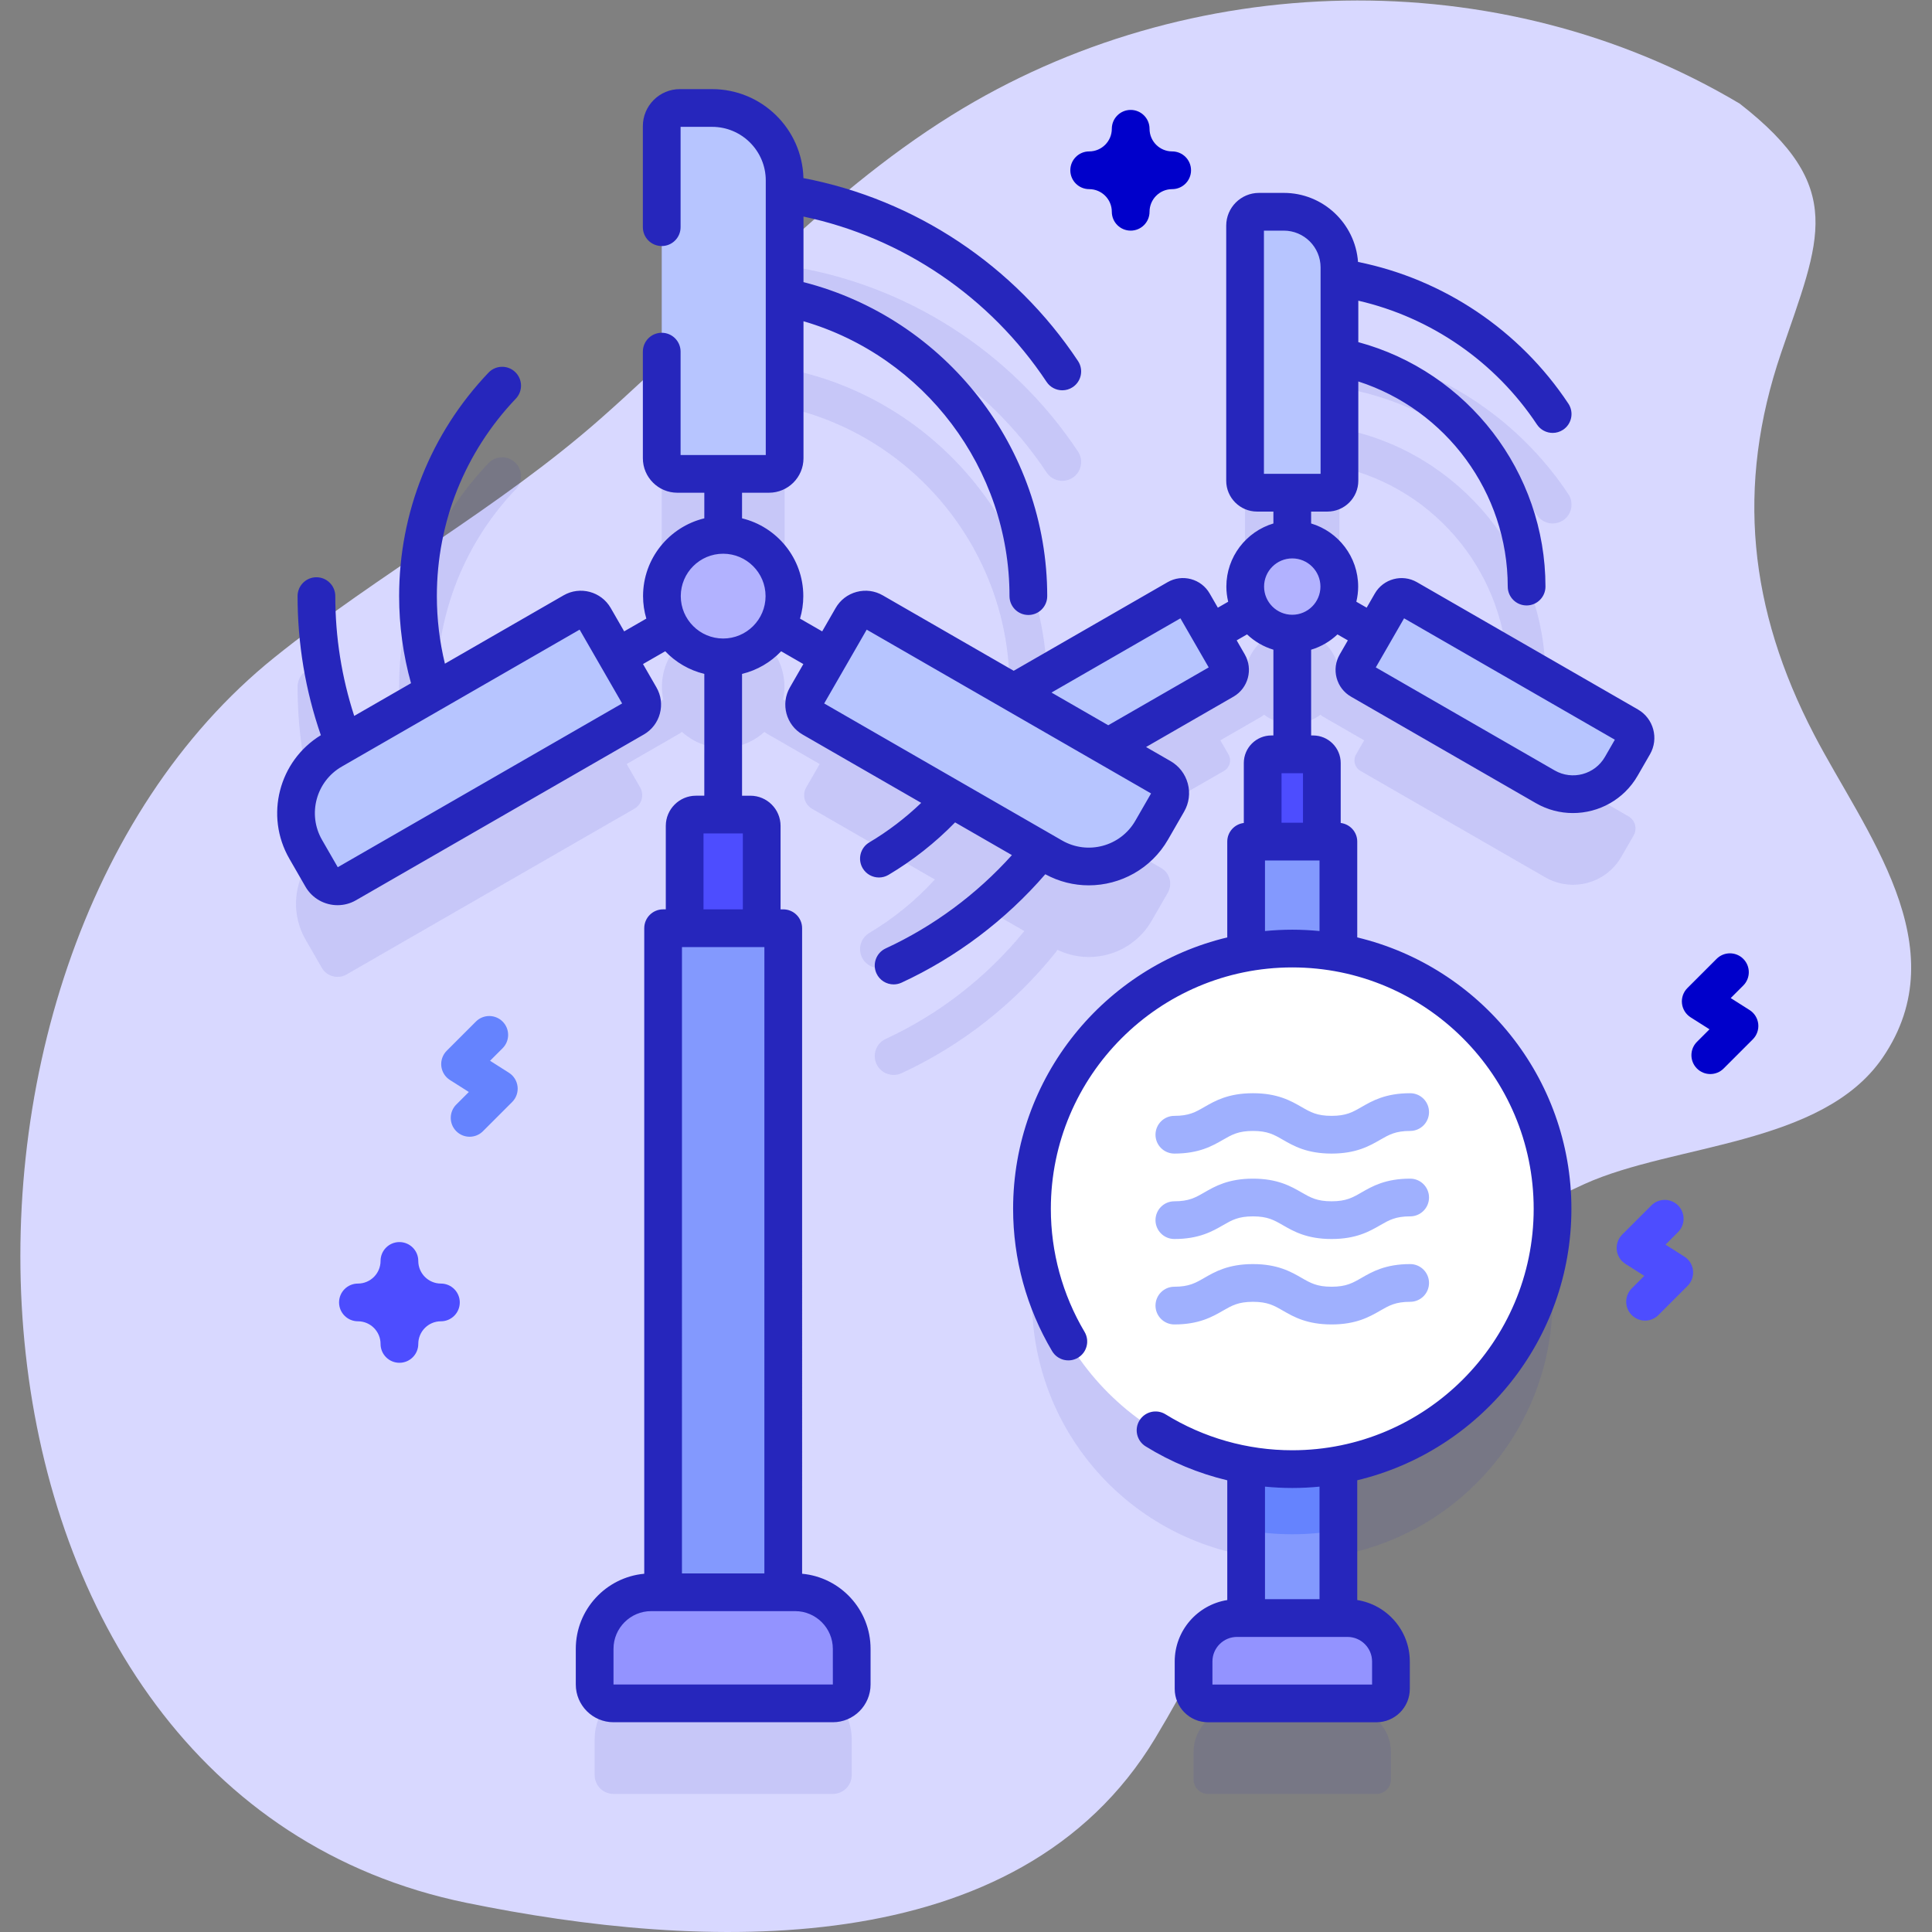<?xml version="1.0" encoding="UTF-8" standalone="no"?>
<!-- Created with Inkscape (http://www.inkscape.org/) -->

<svg
   version="1.1"
   id="svg2"
   width="682.667"
   height="682.667"
   viewBox="0 0 682.667 682.667"
   sodipodi:docname="Tesvikler-7.ai"
   xmlns:inkscape="http://www.inkscape.org/namespaces/inkscape"
   xmlns:sodipodi="http://sodipodi.sourceforge.net/DTD/sodipodi-0.dtd"
   xmlns="http://www.w3.org/2000/svg"
   xmlns:svg="http://www.w3.org/2000/svg">
  <rect x="0" y="0" width="682.667" height="682.667" fill="#808080" stroke="none"/>
  <defs
     id="defs6">
    <clipPath
       clipPathUnits="userSpaceOnUse"
       id="clipPath16">
      <path
         d="M 0,512 H 512 V 0 H 0 Z"
         id="path14" />
    </clipPath>
    <clipPath
       clipPathUnits="userSpaceOnUse"
       id="clipPath28">
      <path
         d="M 78.466,459.503 H 433.537 V 36.6 H 78.466 Z"
         id="path26" />
    </clipPath>
  </defs>
  <sodipodi:namedview
     id="namedview4"
     pagecolor="#ffffff"
     bordercolor="#000000"
     borderopacity="0.25"
     inkscape:showpageshadow="2"
     inkscape:pageopacity="0.0"
     inkscape:pagecheckerboard="0"
     inkscape:deskcolor="#d1d1d1" />
  <g
     id="g8"
     inkscape:groupmode="layer"
     inkscape:label="Tesvikler-7"
     transform="matrix(1.333,0,0,-1.333,0,682.667)">
    <g
       id="g10">
      <g
         id="g12"
         clip-path="url(#clipPath16)">
        <g
           id="g18"
           transform="translate(461.172,484.648)">
          <path
             d="m 0,0 c -63.757,37.987 -146.258,35.878 -208.873,-3.041 -35.18,-21.866 -62.374,-53.403 -93.212,-80.552 -27.022,-23.789 -58.445,-40.758 -86.353,-63.204 -101.21,-81.403 -91.553,-300.961 50.962,-330.125 61.777,-12.642 146.21,-16.696 182.519,43.642 34.62,57.531 46.232,116.383 113.876,146.942 23.573,10.65 62.975,10.113 78.944,33.45 20.152,29.45 -4.853,60.043 -18.192,85.707 -17.19,33.074 -20.795,65.682 -8.699,101.16 C 21.27,-35.81 28.521,-22.239 0,0 Z"
             style="fill:#d8d8ff;fill-opacity:1;fill-rule:nonzero;stroke:none"
             id="path20" />
        </g>
        <g
           id="g22">
          <g
             id="g24" />
          <g
             id="g40">
            <g
               clip-path="url(#clipPath28)"
               opacity="0.1"
               id="g38">
              <g
                 transform="translate(431.689,295.726)"
                 id="g32">
                <path
                   d="m 0,0 -58.581,33.744 c -1.521,0.876 -3.464,0.353 -4.341,-1.168 l -2.161,-3.752 -10.757,6.196 c -0.3,0.172 -0.61,0.31 -0.926,0.415 0.057,0.485 0.095,0.976 0.095,1.476 0,5.147 -3.12,9.563 -7.57,11.467 0.066,0.324 0.101,0.659 0.101,1.002 v 12.414 h 4.329 c 1.755,0 3.178,1.423 3.178,3.178 v 27.672 c 25.909,-5.788 44.611,-29.055 44.611,-55.734 0,-2.762 2.239,-5 5,-5 2.761,0 5,2.238 5,5 0,31.753 -22.546,59.408 -53.61,65.759 -0.336,0.069 -0.671,0.101 -1.001,0.102 v 10.915 c 21.295,-3.444 40.345,-15.724 52.35,-33.807 0.962,-1.45 2.551,-2.235 4.17,-2.235 0.95,0 1.91,0.271 2.761,0.835 2.3,1.527 2.927,4.631 1.4,6.932 -13.704,20.643 -35.548,34.602 -59.932,38.297 -0.316,0.049 -0.629,0.06 -0.938,0.05 -1.083,7.08 -7.182,12.51 -14.565,12.51 h -6.575 c -2.037,0 -3.688,-1.651 -3.688,-3.688 V 64.974 c 0,-1.755 1.423,-3.178 3.178,-3.178 h 4.33 V 49.382 c 0,-0.343 0.035,-0.678 0.101,-1.002 -4.451,-1.904 -7.57,-6.32 -7.57,-11.468 0,-0.5 0.038,-0.99 0.095,-1.474 -0.316,-0.105 -0.626,-0.243 -0.926,-0.415 l -10.758,-6.195 -2.161,3.752 c -0.876,1.521 -2.819,2.044 -4.341,1.168 L -162.98,8.824 -200.194,30.26 c -1.981,1.141 -4.512,0.46 -5.653,-1.521 l -3.569,-6.196 -14.01,8.07 c -0.228,0.131 -0.467,0.224 -0.705,0.316 0.242,1.115 0.377,2.269 0.377,3.456 0,7.252 -4.755,13.389 -11.316,15.474 0.039,0.251 0.077,0.503 0.077,0.765 v 16.167 h 7.15 c 2.286,0 4.139,1.853 4.139,4.139 v 37.586 c 34.599,-7.568 59.61,-38.569 59.61,-74.132 0,-2.762 2.239,-5 5,-5 2.761,0 5,2.238 5,5 0,40.637 -28.854,76.03 -68.608,84.157 -0.336,0.069 -0.671,0.102 -1.002,0.103 v 17.27 c 28.246,-4.497 53.521,-20.766 69.436,-44.737 0.962,-1.45 2.551,-2.235 4.17,-2.235 0.95,0 1.911,0.271 2.761,0.835 2.3,1.527 2.927,4.631 1.4,6.932 -17.613,26.529 -45.685,44.468 -77.018,49.216 -0.277,0.043 -0.549,0.046 -0.82,0.043 -0.722,9.953 -9.005,17.809 -19.142,17.809 h -8.562 c -2.653,0 -4.803,-2.15 -4.803,-4.803 V 70.931 c 0,-2.286 1.853,-4.139 4.139,-4.139 h 7.15 V 50.625 c 0,-0.262 0.038,-0.514 0.077,-0.765 -6.561,-2.086 -11.316,-8.223 -11.316,-15.474 0,-1.186 0.135,-2.34 0.377,-3.454 -0.238,-0.092 -0.477,-0.185 -0.705,-0.317 l -14.01,-8.068 -3.568,6.197 c -1.141,1.981 -3.672,2.662 -5.653,1.521 l -32.62,-18.785 c -0.026,0.112 -0.034,0.224 -0.068,0.335 -2.264,7.277 -3.412,14.872 -3.412,22.571 0,19.579 7.434,38.167 20.932,52.339 1.904,1.999 1.828,5.164 -0.172,7.068 -2,1.904 -5.165,1.828 -7.069,-0.172 -15.277,-16.039 -23.69,-37.076 -23.69,-59.235 0,-8.707 1.3,-17.301 3.863,-25.542 0.263,-0.845 0.735,-1.564 1.335,-2.133 l -15.416,-8.878 c -4.438,11.66 -6.702,23.951 -6.702,36.553 0,2.762 -2.239,5 -5,5 -2.761,0 -5,-2.238 -5,-5 0,-14.105 2.572,-27.866 7.644,-40.899 0.102,-0.262 0.226,-0.509 0.365,-0.743 -8.249,-5.597 -10.913,-16.685 -5.859,-25.462 l 4.273,-7.42 c 1.324,-2.299 4.261,-3.089 6.56,-1.765 l 76.296,43.936 c 1.981,1.141 2.662,3.672 1.521,5.653 l -3.568,6.196 14.01,8.068 c 0.232,0.134 0.437,0.296 0.639,0.459 1.888,-1.725 4.179,-3.006 6.722,-3.689 -0.49,-0.773 -0.784,-1.684 -0.784,-2.667 V -23.52 h -2.212 c -1.657,0 -3,-1.343 -3,-3 v -27.127 h -5.712 v -176.022 h -3.144 c -8.284,0 -15,-6.716 -15,-15 v -9.456 c 0,-2.761 2.239,-5 5,-5 h 58.137 c 2.761,0 5,2.239 5,5 v 9.456 c 0,8.284 -6.716,15 -15,15 h -3.144 v 176.021 h -5.712 v 27.127 c 0,1.657 -1.343,3 -3,3 h -2.212 v 39.573 c 0,0.983 -0.294,1.894 -0.784,2.667 2.543,0.683 4.833,1.963 6.721,3.688 0.202,-0.163 0.407,-0.325 0.639,-0.459 l 14.009,-8.07 -3.569,-6.195 c -1.141,-1.981 -0.46,-4.512 1.521,-5.653 l 32.602,-18.779 c -0.091,-0.085 -0.192,-0.153 -0.277,-0.247 -5.016,-5.45 -10.78,-10.129 -17.132,-13.906 -2.374,-1.411 -3.154,-4.479 -1.743,-6.854 0.935,-1.572 2.597,-2.445 4.303,-2.445 0.869,0 1.75,0.227 2.55,0.703 7.187,4.273 13.708,9.566 19.38,15.73 0.609,0.662 0.983,1.447 1.171,2.265 l 15.444,-8.896 c -9.888,-12.166 -22.577,-22.051 -36.755,-28.602 -2.506,-1.158 -3.6,-4.13 -2.441,-6.637 0.844,-1.827 2.652,-2.903 4.542,-2.903 0.702,0 1.416,0.148 2.095,0.462 15.809,7.306 29.937,18.379 40.856,32.024 0.177,0.221 0.318,0.458 0.452,0.698 8.987,-4.35 19.935,-1.094 24.997,7.693 l 4.274,7.419 c 1.324,2.299 0.534,5.236 -1.765,6.56 l -14.016,8.074 30.702,17.68 c 1.521,0.876 2.044,2.819 1.168,4.34 l -2.16,3.752 10.758,6.195 c 0.302,0.174 0.578,0.375 0.829,0.598 0.947,-0.712 1.996,-1.291 3.124,-1.713 -0.397,-0.717 -0.643,-1.529 -0.643,-2.406 V -7.552 h -0.538 c -1.272,0 -2.304,-1.031 -2.304,-2.304 v -20.828 h -4.388 v -29.455 c -32.268,-5.775 -56.766,-33.964 -56.766,-67.893 0,-33.929 24.498,-62.117 56.766,-67.893 v -40.58 h 24.46 v 40.58 c 32.267,5.776 56.764,33.964 56.764,67.892 0,33.928 -24.497,62.116 -56.764,67.892 v 29.455 h -4.389 v 20.83 c 0,1.272 -1.031,2.304 -2.304,2.304 h -0.538 v 30.386 c 0,0.877 -0.246,1.69 -0.643,2.406 1.128,0.422 2.177,1 3.123,1.712 0.251,-0.223 0.527,-0.424 0.829,-0.598 l 10.757,-6.196 -2.161,-3.751 c -0.876,-1.521 -0.353,-3.464 1.168,-4.341 l 48.993,-28.221 c 7.06,-4.067 16.081,-1.64 20.148,5.42 l 3.282,5.697 C 2.372,-3.272 1.765,-1.017 0,0 Z"
                   style="fill:#2626bc;fill-opacity:1;fill-rule:nonzero;stroke:none"
                   id="path30" />
              </g>
              <g
                 transform="translate(357.19,59.218)"
                 id="g36">
                <path
                   d="m 0,0 h -29.284 c -6.361,0 -11.518,-5.157 -11.518,-11.518 v -7.261 c 0,-2.12 1.719,-3.839 3.839,-3.839 H 7.679 c 2.12,0 3.839,1.719 3.839,3.839 v 7.261 C 11.518,-5.156 6.361,0 0,0 Z"
                   style="fill:#2626bc;fill-opacity:1;fill-rule:nonzero;stroke:none"
                   id="path34" />
              </g>
            </g>
          </g>
        </g>
        <path
           d="m 330.319,289.042 h 24.46 V 83.222 h -24.46 z"
           style="fill:#8399fe;fill-opacity:1;fill-rule:nonzero;stroke:none"
           id="path42" />
        <g
           id="g44"
           transform="translate(354.779,242.343)">
          <path
             d="m 0,0 v -135.83 c -3.97,-0.71 -8.06,-1.08 -12.23,-1.08 -4.17,0 -8.26,0.37 -12.23,1.08 V 0 c 3.97,0.71 8.06,1.08 12.23,1.08 C -8.06,1.08 -3.97,0.71 0,0 Z"
             style="fill:#6583fe;fill-opacity:1;fill-rule:nonzero;stroke:none"
             id="path46" />
        </g>
        <g
           id="g48"
           transform="translate(350.39,289.041)">
          <path
             d="m 0,0 h -15.683 v 20.83 c 0,1.272 1.031,2.304 2.304,2.304 h 11.076 c 1.272,0 2.304,-1.031 2.304,-2.304 L 0.001,0 Z"
             style="fill:#4d4dff;fill-opacity:1;fill-rule:nonzero;stroke:none"
             id="path50" />
        </g>
        <g
           id="g52"
           transform="translate(342.548,369.108)">
          <path
             d="m 0,0 c 6.886,0 12.469,-5.583 12.469,-12.469 0,-6.886 -5.583,-12.469 -12.469,-12.469 -6.886,0 -12.469,5.583 -12.469,12.469 C -12.469,-5.583 -6.886,0 0,0"
             style="fill:#b2b2ff;fill-opacity:1;fill-rule:nonzero;stroke:none"
             id="path54" />
        </g>
        <g
           id="g56"
           transform="translate(351.878,381.522)">
          <path
             d="m 0,0 h -18.659 c -1.755,0 -3.178,1.423 -3.178,3.178 v 67.605 c 0,2.037 1.651,3.688 3.688,3.688 h 6.575 c 8.148,0 14.753,-6.605 14.753,-14.753 V 3.178 C 3.178,1.423 1.755,0 0,0"
             style="fill:#b7c5ff;fill-opacity:1;fill-rule:nonzero;stroke:none"
             id="path58" />
        </g>
        <g
           id="g60"
           transform="translate(316.329,352.305)">
          <path
             d="m 0,0 9.312,-16.17 c 0.876,-1.521 0.353,-3.465 -1.168,-4.341 l -58.585,-33.737 c -1.765,-1.017 -4.02,-0.41 -5.037,1.356 l -3.281,5.697 c -4.066,7.061 -1.638,16.081 5.423,20.147 L -4.339,1.167 C -2.82,2.044 -0.876,1.521 0,0 Z"
             style="fill:#b7c5ff;fill-opacity:1;fill-rule:nonzero;stroke:none"
             id="path62" />
        </g>
        <g
           id="g64"
           transform="translate(359.454,336.134)">
          <path
             d="m 0,0 9.313,16.169 c 0.876,1.521 2.82,2.044 4.341,1.168 l 58.581,-33.744 c 1.765,-1.017 2.372,-3.272 1.355,-5.037 l -3.282,-5.697 c -4.067,-7.06 -13.087,-9.487 -20.148,-5.42 L 1.167,-4.34 C -0.354,-3.464 -0.876,-1.521 0,0 Z"
             style="fill:#b7c5ff;fill-opacity:1;fill-rule:nonzero;stroke:none"
             id="path66" />
        </g>
        <g
           id="g68"
           transform="translate(364.869,60.6)">
          <path
             d="m 0,0 h -44.642 c -2.12,0 -3.839,1.719 -3.839,3.839 V 11.1 c 0,6.361 5.157,11.518 11.518,11.518 h 29.284 c 6.361,0 11.518,-5.157 11.518,-11.518 V 3.839 C 3.839,1.719 2.12,0 0,0 Z"
             style="fill:#9393ff;fill-opacity:1;fill-rule:nonzero;stroke:none"
             id="path70" />
        </g>
        <path
           d="m 175.772,266.078 h 31.849 V 90.056 h -31.849 z"
           style="fill:#8399fe;fill-opacity:1;fill-rule:nonzero;stroke:none"
           id="path72" />
        <g
           id="g74"
           transform="translate(201.909,266.079)">
          <path
             d="m 0,0 h -20.424 v 27.127 c 0,1.657 1.343,3 3,3 H -3 c 1.657,0 3,-1.343 3,-3 z"
             style="fill:#4d4dff;fill-opacity:1;fill-rule:nonzero;stroke:none"
             id="path76" />
        </g>
        <g
           id="g78"
           transform="translate(191.697,370.351)">
          <path
             d="m 0,0 c 8.969,0 16.239,-7.27 16.239,-16.239 0,-8.969 -7.27,-16.239 -16.239,-16.239 -8.969,0 -16.239,7.27 -16.239,16.239 C -16.239,-7.27 -8.969,0 0,0"
             style="fill:#b2b2ff;fill-opacity:1;fill-rule:nonzero;stroke:none"
             id="path80" />
        </g>
        <g
           id="g82"
           transform="translate(203.847,386.519)">
          <path
             d="m 0,0 h -24.3 c -2.286,0 -4.139,1.853 -4.139,4.139 v 88.043 c 0,2.653 2.151,4.803 4.803,4.803 h 8.562 c 10.611,0 19.213,-8.602 19.213,-19.213 V 4.139 C 4.139,1.853 2.286,0 0,0 Z"
             style="fill:#b7c5ff;fill-opacity:1;fill-rule:nonzero;stroke:none"
             id="path84" />
        </g>
        <g
           id="g86"
           transform="translate(157.551,348.469)">
          <path
             d="m 0,0 12.127,-21.058 c 1.141,-1.981 0.46,-4.512 -1.521,-5.653 L -65.69,-70.647 c -2.299,-1.324 -5.236,-0.533 -6.559,1.765 l -4.273,7.42 c -5.295,9.195 -2.134,20.943 7.062,26.238 L -5.651,1.521 C -3.672,2.662 -1.141,1.981 0,0"
             style="fill:#b7c5ff;fill-opacity:1;fill-rule:nonzero;stroke:none"
             id="path88" />
        </g>
        <g
           id="g90"
           transform="translate(213.713,327.409)">
          <path
             d="m 0,0 12.129,21.057 c 1.141,1.981 3.672,2.662 5.653,1.521 l 76.291,-43.945 c 2.299,-1.324 3.089,-4.261 1.765,-6.56 l -4.274,-7.419 C 86.268,-44.541 74.52,-47.701 65.325,-42.405 L 1.52,-5.653 C -0.46,-4.512 -1.141,-1.981 0,0 Z"
             style="fill:#b7c5ff;fill-opacity:1;fill-rule:nonzero;stroke:none"
             id="path92" />
        </g>
        <g
           id="g94"
           transform="translate(220.765,60.6)">
          <path
             d="m 0,0 h -58.137 c -2.761,0 -5,2.239 -5,5 v 9.456 c 0,8.284 6.716,15 15,15 H -10 c 8.284,0 15,-6.716 15,-15 V 5 C 5,2.239 2.762,0 0,0 Z"
             style="fill:#9393ff;fill-opacity:1;fill-rule:nonzero;stroke:none"
             id="path96" />
        </g>
        <g
           id="g98"
           transform="translate(342.548,260.69)">
          <path
             d="m 0,0 c 38.105,0 68.995,-30.89 68.995,-68.995 0,-38.105 -30.89,-68.995 -68.995,-68.995 -38.105,0 -68.995,30.89 -68.995,68.995 C -68.995,-30.89 -38.105,0 0,0"
             style="fill:#ffffff;fill-opacity:1;fill-rule:nonzero;stroke:none"
             id="path100" />
        </g>
        <g
           id="g102"
           transform="translate(425.43,311.488)">
          <path
             d="M 0,0 C -2.685,-4.66 -8.659,-6.271 -13.32,-3.584 L -60.735,23.728 -53.24,36.74 2.626,4.561 Z m -82.882,37.681 c -4.119,0 -7.469,3.351 -7.469,7.469 0,4.119 3.351,7.47 7.469,7.47 4.118,0 7.469,-3.351 7.469,-7.47 10e-4,-4.118 -3.35,-7.469 -7.469,-7.469 m 0,-83.48 c -2.439,0 -4.849,-0.126 -7.228,-0.358 v 18.709 h 14.456 v -18.708 c -2.379,0.231 -4.789,0.357 -7.228,0.357 m -2.841,41.485 h 5.683 v -13.134 h -5.683 z m 10.069,-218.955 H -90.11 v 29.839 c 2.394,-0.234 4.805,-0.359 7.228,-0.359 2.439,0 4.849,0.126 7.228,0.358 z m 13.932,-16.519 v -6.1 h -42.321 v 6.1 c 0,3.595 2.924,6.519 6.518,6.519 h 2.415 24.456 2.415 c 3.594,0 6.517,-2.924 6.517,-6.519 m -69.935,248.183 -15.045,8.666 34.177,19.678 7.496,-13.011 z m 7.172,-25.325 c -3.912,-6.792 -12.619,-9.135 -19.411,-5.222 l -63.059,36.322 11.27,19.565 61.483,-35.415 c 0.046,-0.027 0.092,-0.054 0.139,-0.08 l 13.753,-7.922 z m -109.248,48.315 c -6.197,0 -11.239,5.041 -11.239,11.238 0,6.197 5.042,11.239 11.239,11.239 6.197,0 11.239,-5.042 11.239,-11.239 0,-6.197 -5.042,-11.238 -11.239,-11.238 m 5.212,-71.795 h -10.424 v 20.127 h 10.424 z m 23.857,-196.022 0.006,-9.455 h -58.144 v 9.455 c 0,5.514 4.486,10 10,10 h 38.138 c 5.514,0 10,-4.487 10,-10 m -18.145,20.001 h -21.849 V -50.41 h 21.849 z m -113.086,187.195 -4.175,7.25 c -3.911,6.791 -1.567,15.499 5.224,19.41 l 63.063,36.315 11.268,-19.566 z M -90.39,139.505 h 5.263 c 5.378,0 9.753,-4.375 9.753,-9.753 v -23.74 -0.016 -30.963 H -90.39 Z M 8.755,12.572 -49.827,46.315 c -3.908,2.25 -8.918,0.902 -11.168,-3.005 l -2.161,-3.752 -2.74,1.578 c 0.305,1.291 0.484,2.63 0.484,4.013 0,7.895 -5.267,14.575 -12.469,16.732 v 3.152 h 4.33 c 4.509,0 8.178,3.669 8.178,8.179 v 26.311 c 23.28,-7.496 39.611,-29.445 39.611,-54.374 0,-2.762 2.239,-5 5,-5 2.761,0 5,2.238 5,5 0,30.371 -20.634,56.979 -49.611,64.796 v 10.99 c 19.258,-4.443 36.294,-16.162 47.35,-32.817 0.962,-1.45 2.551,-2.235 4.17,-2.235 0.95,0 1.91,0.271 2.761,0.835 2.3,1.527 2.927,4.631 1.4,6.932 -12.916,19.456 -33.065,32.971 -55.755,37.555 -0.748,10.214 -9.278,18.302 -19.68,18.302 h -6.574 c -4.791,0 -8.688,-3.897 -8.688,-8.688 V 73.212 c 0,-4.51 3.669,-8.179 8.178,-8.179 h 4.33 v -3.152 c -7.202,-2.156 -12.469,-8.837 -12.469,-16.732 0,-1.382 0.178,-2.721 0.483,-4.012 l -2.741,-1.579 -2.157,3.745 c -1.093,1.9 -2.858,3.26 -4.972,3.826 -2.109,0.567 -4.315,0.274 -6.198,-0.815 l -40.785,-23.483 -34.718,19.998 c -2.115,1.219 -4.579,1.542 -6.937,0.907 -2.358,-0.634 -4.327,-2.148 -5.545,-4.264 l -3.569,-6.196 -5.873,3.383 c 0.556,1.894 0.868,3.892 0.868,5.964 0,9.986 -6.937,18.363 -16.239,20.62 v 6.786 h 7.15 c 5.04,0 9.14,4.1 9.14,9.14 v 36.319 c 31.984,-9.333 54.609,-39.038 54.609,-72.865 0,-2.762 2.239,-5 5,-5 2.761,0 5,2.238 5,5 0,39.26 -26.935,73.621 -64.609,83.233 v 17.374 c 26.215,-5.532 49.466,-21.267 64.436,-43.814 0.962,-1.45 2.551,-2.235 4.17,-2.235 0.95,0 1.911,0.271 2.761,0.835 2.3,1.527 2.927,4.631 1.4,6.932 -16.815,25.327 -43.165,42.815 -72.782,48.48 -0.334,13.062 -11.056,23.587 -24.198,23.587 h -8.563 c -5.405,0 -9.803,-4.397 -9.803,-9.804 V 140.42 c 0,-2.762 2.239,-5 5,-5 2.761,0 5,2.238 5,5 v 26.595 h 8.366 c 7.837,0 14.213,-6.376 14.213,-14.213 V 80.03 h -22.579 v 27.4 c 0,2.762 -2.239,5 -5,5 -2.761,0 -5,-2.238 -5,-5 V 79.169 c 0,-5.04 4.1,-9.14 9.14,-9.14 h 7.15 v -6.786 c -9.302,-2.258 -16.239,-10.634 -16.239,-20.62 0,-2.071 0.312,-4.068 0.867,-5.961 l -5.873,-3.382 -3.568,6.196 c -2.515,4.367 -8.115,5.874 -12.481,3.359 l -31.469,-18.122 c -1.412,5.836 -2.136,11.839 -2.136,17.91 0,19.579 7.434,38.167 20.932,52.339 1.904,1.999 1.828,5.164 -0.172,7.068 -2,1.905 -5.165,1.829 -7.069,-0.172 -15.277,-16.039 -23.69,-37.076 -23.69,-59.235 0,-7.846 1.065,-15.598 3.149,-23.085 l -15.055,-8.669 c -3.318,10.216 -5.015,20.868 -5.015,31.754 0,2.762 -2.239,5 -5,5 -2.761,0 -5,-2.238 -5,-5 0,-12.66 2.078,-25.04 6.17,-36.867 -11.143,-6.812 -14.908,-21.349 -8.353,-32.732 l 4.273,-7.42 c 1.812,-3.146 5.117,-4.909 8.512,-4.909 1.658,0 3.338,0.421 4.875,1.306 l 76.295,43.937 c 2.116,1.218 3.631,3.188 4.265,5.545 0.635,2.357 0.313,4.821 -0.905,6.937 l -3.568,6.196 5.887,3.39 c 2.767,-2.907 6.342,-5.023 10.367,-6 v -32.287 h -2.212 c -4.411,0 -8,-3.589 -8,-8 v -22.127 h -0.712 c -2.761,0 -5,-2.238 -5,-5 v -171.116 c -10.16,-0.94 -18.145,-9.504 -18.145,-19.906 v -9.455 c 0,-5.514 4.486,-10 10,-10 h 58.138 c 5.514,0 10,4.486 10,10 v 9.455 c 0,10.402 -7.984,18.966 -18.145,19.906 V -45.41 c 0,2.762 -2.239,5 -5,5 h -0.712 v 22.127 c 0,4.411 -3.589,8 -8,8 h -2.212 v 32.287 c 4.024,0.976 7.599,3.092 10.365,5.998 l 5.887,-3.391 -3.569,-6.195 c 0,-0.001 0,-0.001 -10e-4,-0.002 -2.513,-4.366 -1.007,-9.964 3.359,-12.48 l 31.452,-18.116 c -4.178,-4.003 -8.787,-7.523 -13.764,-10.482 -2.374,-1.411 -3.154,-4.479 -1.743,-6.854 0.935,-1.572 2.597,-2.445 4.303,-2.445 0.869,0 1.75,0.227 2.55,0.703 6.464,3.844 12.383,8.518 17.637,13.903 l 15.059,-8.674 c -9.346,-10.398 -20.811,-18.889 -33.455,-24.732 -2.506,-1.158 -3.6,-4.13 -2.441,-6.637 0.844,-1.827 2.652,-2.903 4.542,-2.903 0.702,0 1.416,0.148 2.095,0.462 14.517,6.708 27.608,16.601 38.107,28.738 3.652,-1.984 7.601,-2.941 11.507,-2.941 8.383,0 16.546,4.353 21.023,12.123 l 4.273,7.419 c 1.307,2.27 1.652,4.912 0.972,7.44 -0.68,2.528 -2.305,4.641 -4.574,5.948 l -6.49,3.738 23.182,13.351 c 3.899,2.257 5.244,7.268 2.998,11.173 l -2.159,3.747 2.748,1.582 c 1.959,-1.854 4.338,-3.264 6.987,-4.058 V 5.686 h -0.538 c -4.027,0 -7.304,-3.276 -7.304,-7.304 V -17.51 c -2.468,-0.306 -4.386,-2.387 -4.386,-4.938 v -25.397 c -32.516,-7.787 -56.767,-37.08 -56.767,-71.949 0,-13.286 3.576,-26.331 10.341,-37.724 1.41,-2.374 4.478,-3.157 6.852,-1.746 2.375,1.409 3.156,4.478 1.747,6.852 -5.848,9.849 -8.939,21.128 -8.939,32.618 0,35.287 28.708,63.995 63.995,63.995 35.287,0 63.995,-28.708 63.995,-63.995 0,-35.287 -28.708,-63.995 -63.995,-63.995 -11.9,0 -23.522,3.298 -33.608,9.537 -2.349,1.452 -5.43,0.727 -6.882,-1.621 -1.453,-2.349 -0.727,-5.431 1.622,-6.883 6.718,-4.156 14.025,-7.176 21.641,-8.998 v -31.739 c -7.881,-1.247 -13.933,-8.069 -13.933,-16.296 v -7.261 c 0,-4.874 3.965,-8.839 8.839,-8.839 h 44.642 c 4.874,0 8.839,3.965 8.839,8.839 v 7.262 c 0,8.227 -6.052,15.048 -13.933,16.296 v 31.75 c 32.516,7.787 56.767,37.08 56.767,71.949 0,34.869 -24.251,64.162 -56.767,71.949 v 25.396 c 0,2.552 -1.918,4.632 -4.386,4.938 v 15.892 c 0,4.027 -3.276,7.304 -7.304,7.304 h -0.538 v 22.733 c 2.649,0.793 5.027,2.203 6.986,4.056 l 2.748,-1.583 -2.161,-3.751 c -1.09,-1.894 -1.378,-4.098 -0.811,-6.207 0.567,-2.109 1.923,-3.871 3.815,-4.962 l 48.993,-28.222 c 3.099,-1.784 6.483,-2.632 9.826,-2.632 6.839,0 13.499,3.551 17.15,9.89 l 3.282,5.697 c 2.393,4.151 0.961,9.473 -3.19,11.867 z"
             style="fill:#2626bc;fill-opacity:1;fill-rule:nonzero;stroke:none"
             id="path104" />
        </g>
        <g
           id="g106"
           transform="translate(352.968,206.341)">
          <path
             d="M 0,0 C -6.547,0 -10.077,2.033 -12.914,3.667 -15.266,5.021 -16.965,6 -20.837,6 -24.709,6 -26.408,5.021 -28.76,3.667 -31.597,2.033 -35.127,0 -41.673,0 c -2.762,0 -5,2.238 -5,5 0,2.762 2.238,5 5,5 3.872,0 5.571,0.979 7.923,2.333 2.837,1.634 6.367,3.667 12.913,3.667 6.546,0 10.076,-2.033 12.913,-3.667 C -5.572,10.979 -3.873,10 0,10 c 3.871,0 5.569,0.979 7.92,2.333 2.837,1.634 6.367,3.667 12.913,3.667 2.762,0 5,-2.238 5,-5 0,-2.762 -2.238,-5 -5,-5 C 16.962,6 15.263,5.021 12.911,3.667 10.075,2.033 6.545,0 0,0"
             style="fill:#9fb0fe;fill-opacity:1;fill-rule:nonzero;stroke:none"
             id="path108" />
        </g>
        <g
           id="g110"
           transform="translate(352.968,183.696)">
          <path
             d="M 0,0 C -6.547,0 -10.077,2.033 -12.914,3.667 -15.266,5.021 -16.965,6 -20.837,6 -24.709,6 -26.408,5.021 -28.76,3.667 -31.597,2.033 -35.127,0 -41.673,0 c -2.762,0 -5,2.238 -5,5 0,2.762 2.238,5 5,5 3.872,0 5.571,0.979 7.923,2.333 2.837,1.634 6.367,3.667 12.913,3.667 6.546,0 10.076,-2.033 12.913,-3.667 C -5.572,10.979 -3.873,10 0,10 c 3.871,0 5.569,0.979 7.92,2.333 2.837,1.634 6.367,3.667 12.913,3.667 2.762,0 5,-2.238 5,-5 0,-2.762 -2.238,-5 -5,-5 C 16.962,6 15.263,5.021 12.911,3.667 10.075,2.033 6.545,0 0,0"
             style="fill:#9fb0fe;fill-opacity:1;fill-rule:nonzero;stroke:none"
             id="path112" />
        </g>
        <g
           id="g114"
           transform="translate(352.968,161.048)">
          <path
             d="M 0,0 C -6.547,0 -10.077,2.033 -12.914,3.667 -15.266,5.021 -16.965,6 -20.837,6 -24.709,6 -26.408,5.021 -28.76,3.667 -31.597,2.033 -35.127,0 -41.673,0 c -2.762,0 -5,2.238 -5,5 0,2.762 2.238,5 5,5 3.872,0 5.571,0.979 7.923,2.333 2.837,1.634 6.367,3.667 12.913,3.667 6.546,0 10.076,-2.033 12.913,-3.667 C -5.572,10.979 -3.873,10 0,10 c 3.871,0 5.569,0.979 7.92,2.333 2.837,1.634 6.367,3.667 12.913,3.667 2.762,0 5,-2.238 5,-5 0,-2.762 -2.238,-5 -5,-5 C 16.962,6 15.263,5.021 12.911,3.667 10.075,2.033 6.545,0 0,0"
             style="fill:#9fb0fe;fill-opacity:1;fill-rule:nonzero;stroke:none"
             id="path116" />
        </g>
        <g
           id="g118"
           transform="translate(124.485,210.804)">
          <path
             d="m 0,0 c -1.28,0 -2.56,0.488 -3.536,1.465 -1.953,1.952 -1.953,5.118 0,7.071 l 3.327,3.327 -5.002,3.172 c -1.282,0.813 -2.125,2.165 -2.292,3.673 -0.167,1.509 0.361,3.012 1.434,4.085 l 7.742,7.742 c 1.952,1.953 5.118,1.952 7.071,0.001 1.953,-1.953 1.953,-5.119 0,-7.071 L 5.416,20.137 10.418,16.964 C 11.7,16.151 12.543,14.799 12.71,13.29 12.877,11.781 12.349,10.278 11.275,9.205 L 3.533,1.464 C 2.559,0.488 1.28,0 0,0"
             style="fill:#6583fe;fill-opacity:1;fill-rule:nonzero;stroke:none"
             id="path120" />
        </g>
        <g
           id="g122"
           transform="translate(453.357,227.423)">
          <path
             d="m 0,0 c -1.28,0 -2.56,0.488 -3.536,1.465 -1.953,1.952 -1.953,5.118 0,7.071 l 3.327,3.326 -5.002,3.173 c -1.282,0.813 -2.125,2.165 -2.292,3.673 -0.167,1.509 0.361,3.012 1.434,4.085 l 7.742,7.742 c 1.953,1.953 5.118,1.953 7.071,0 1.953,-1.952 1.953,-5.118 0,-7.07 l -3.328,-3.328 5.003,-3.173 c 1.282,-0.813 2.125,-2.165 2.292,-3.674 0.167,-1.509 -0.361,-3.012 -1.435,-4.085 L 3.534,1.464 C 2.559,0.488 1.279,0 0,0 Z"
             style="fill:#0000cb;fill-opacity:1;fill-rule:nonzero;stroke:none"
             id="path124" />
        </g>
        <g
           id="g126"
           transform="translate(436.069,162.067)">
          <path
             d="m 0,0 c -1.28,0 -2.559,0.488 -3.536,1.465 -1.953,1.952 -1.953,5.118 0,7.07 l 3.328,3.328 -5.002,3.172 c -1.282,0.813 -2.125,2.164 -2.292,3.673 -0.167,1.509 0.361,3.012 1.434,4.085 l 7.742,7.742 c 1.953,1.953 5.118,1.953 7.071,0 1.953,-1.952 1.953,-5.118 0,-7.07 l -3.328,-3.328 5.002,-3.172 c 1.282,-0.813 2.125,-2.164 2.292,-3.673 C 12.878,11.783 12.35,10.28 11.277,9.207 L 3.535,1.465 C 2.559,0.489 1.28,0 0,0"
             style="fill:#4d4dff;fill-opacity:1;fill-rule:nonzero;stroke:none"
             id="path128" />
        </g>
        <g
           id="g130"
           transform="translate(105.877,150.886)">
          <path
             d="m 0,0 c -2.761,0 -5,2.238 -5,5 0,3.309 -2.691,6 -6,6 -2.761,0 -5,2.238 -5,5 0,2.762 2.239,5 5,5 3.309,0 6,2.691 6,6 0,2.762 2.239,5 5,5 2.761,0 5,-2.238 5,-5 0,-3.309 2.691,-6 6,-6 2.761,0 5,-2.238 5,-5 0,-2.762 -2.239,-5 -5,-5 C 7.691,11 5,8.309 5,5 5,2.238 2.762,0 0,0"
             style="fill:#4d4dff;fill-opacity:1;fill-rule:nonzero;stroke:none"
             id="path132" />
        </g>
        <g
           id="g134"
           transform="translate(299.716,450.993)">
          <path
             d="m 0,0 c -2.761,0 -5,2.238 -5,5 0,3.309 -2.691,6 -6,6 -2.761,0 -5,2.238 -5,5 0,2.762 2.239,5 5,5 3.309,0 6,2.691 6,6 0,2.762 2.239,5 5,5 2.761,0 5,-2.238 5,-5 0,-3.309 2.691,-6 6,-6 2.761,0 5,-2.238 5,-5 0,-2.762 -2.239,-5 -5,-5 C 7.691,11 5,8.309 5,5 5,2.238 2.762,0 0,0"
             style="fill:#0000cb;fill-opacity:1;fill-rule:nonzero;stroke:none"
             id="path136" />
        </g>
      </g>
    </g>
  </g>
</svg>
